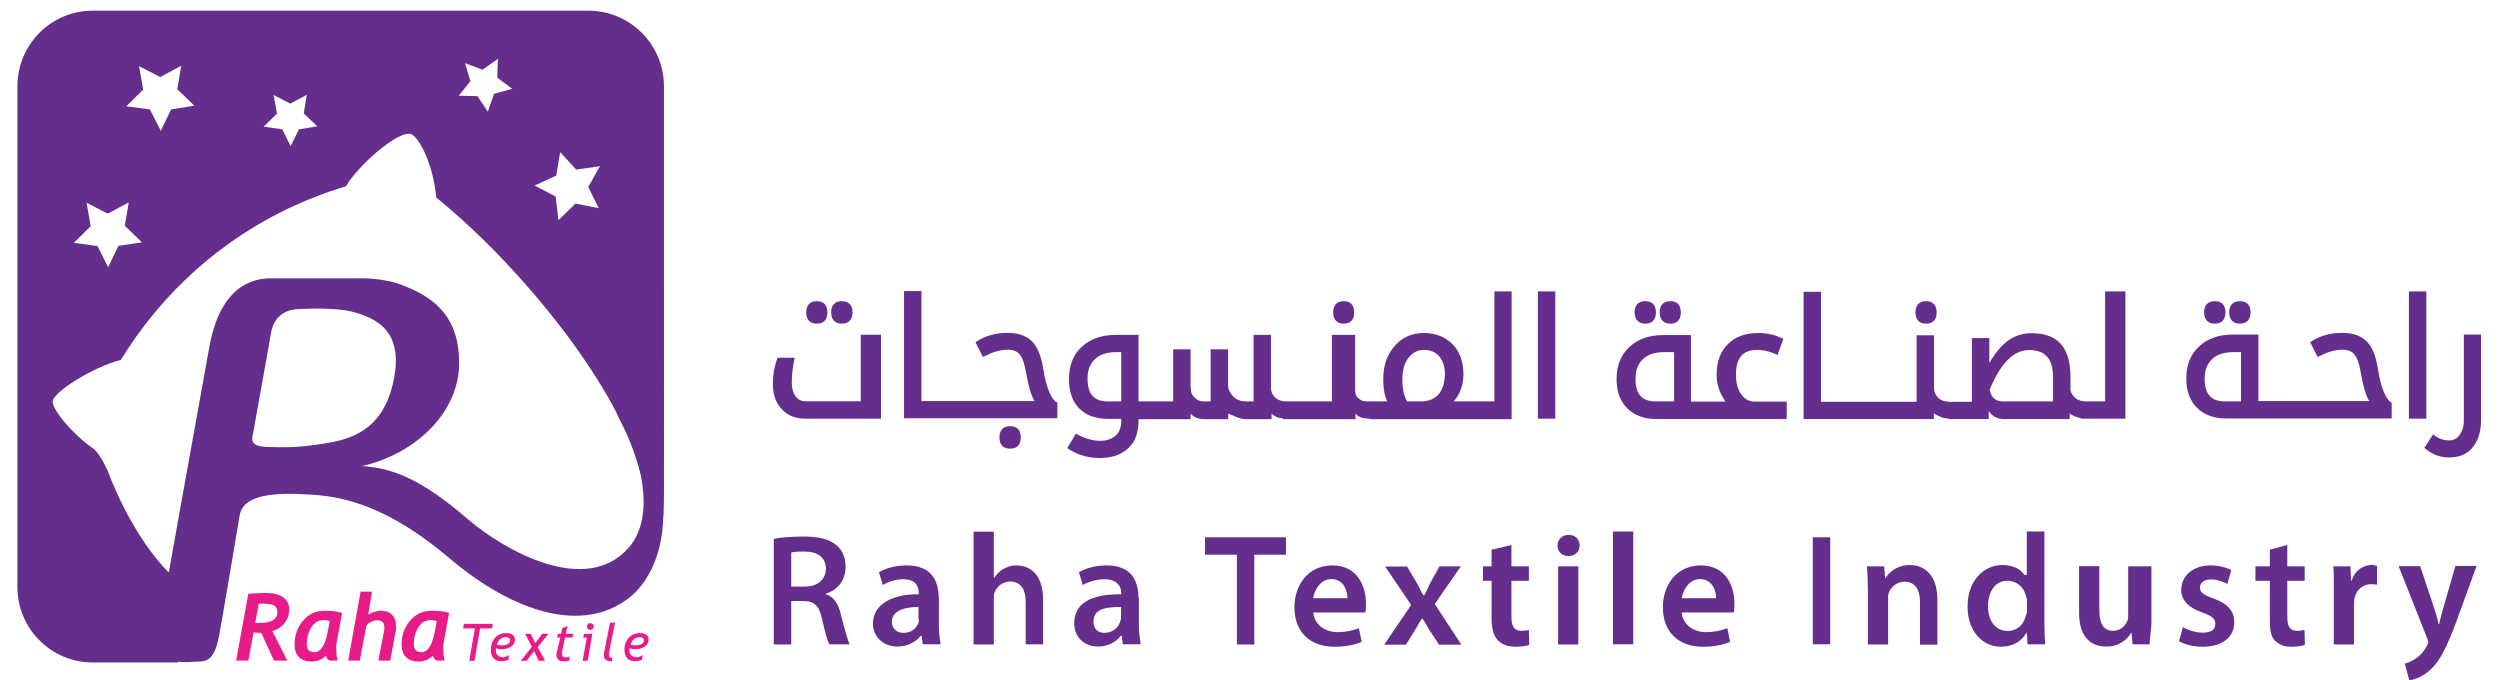 <?xml version="1.0" encoding="utf-8"?>
<!-- Generator: Adobe Illustrator 23.1.1, SVG Export Plug-In . SVG Version: 6.00 Build 0)  -->
<svg version="1.1" id="Layer_1" xmlns="http://www.w3.org/2000/svg" xmlns:xlink="http://www.w3.org/1999/xlink" x="0px" y="0px"
	 viewBox="0 0 1334 363" style="enable-background:new 0 0 1334 363;" xml:space="preserve">
<style type="text/css">
	.st0{fill:#E71C88;}
	.st1{fill:#662E8C;}
	.st2{fill:none;}
</style>
<g>
	<g>
		<g>
			<path class="st0" d="M145.3,336.7l8,15.8h-7.1l-6.8-14.8c-1.1,0-2.5-0.1-4.1-0.2l-2.8,15h-6.5l6.5-35.7c4.7-0.2,7.9-0.4,9.3-0.4
				c3.8,0,6.9,0.7,9.1,2.2c2.2,1.5,3.4,3.6,3.4,6.4c0,2.9-0.8,5.3-2.4,7.4C150.2,334.6,148,336,145.3,336.7z M138,322.3l-1.8,10
				c1,0.1,1.8,0.1,2.6,0.1c6.1,0,9.2-2,9.2-5.8c0-1.6-0.6-2.8-1.8-3.5c-1.2-0.7-3.1-1-5.9-1C140.1,322,139.3,322.1,138,322.3z"/>
			<path class="st0" d="M179.6,343.1c-0.1,0.6-0.2,1.3-0.2,2c0,3.6,0.3,6,0.8,7.4h-3.8c-1.1,0-2-0.9-2.5-2.6
				c-2.1,2.1-4.7,3.1-7.8,3.1c-2.8,0-5-0.8-6.6-2.4c-1.6-1.6-2.3-3.8-2.3-6.7c0-5,1.5-9.2,4.5-12.7c3-3.5,6.8-5.3,11.3-5.3
				c4.4,0,7.6,0.4,9.5,1.2L179.6,343.1z M172.6,330.9c-2.7,0-4.9,1.3-6.5,3.9c-1.6,2.6-2.4,5.6-2.4,9c0,2.8,1.4,4.2,4.1,4.2
				c1.8,0,3.3-1.1,4.6-3.2c1.3-2.2,2.5-6.6,3.5-13.4C174.7,331,173.6,330.9,172.6,330.9z"/>
			<path class="st0" d="M211.2,336.5l-3,16h-6.3l3.1-16.2c0.1-0.5,0.1-1,0.1-1.6c0-2.4-1.2-3.7-3.7-3.7c-2.2,0-4.2,0.9-5.9,2.8
				l-3.5,18.7h-6.2l6.6-36.8h6.1l-2,12.3c2.2-1.4,4.4-2.1,6.8-2.1c2.5,0,4.5,0.7,5.9,2.1c1.4,1.4,2.1,3.3,2.1,5.8
				C211.5,334.7,211.4,335.6,211.2,336.5z"/>
			<path class="st0" d="M236.7,343.1c-0.1,0.6-0.2,1.3-0.2,2c0,3.6,0.3,6,0.8,7.4h-3.8c-1.1,0-2-0.9-2.5-2.6
				c-2.1,2.1-4.7,3.1-7.8,3.1c-2.8,0-5-0.8-6.6-2.4c-1.6-1.6-2.3-3.8-2.3-6.7c0-5,1.5-9.2,4.5-12.7c3-3.5,6.8-5.3,11.3-5.3
				c4.4,0,7.6,0.4,9.5,1.2L236.7,343.1z M229.7,330.9c-2.7,0-4.9,1.3-6.5,3.9c-1.6,2.6-2.4,5.6-2.4,9c0,2.8,1.4,4.2,4.1,4.2
				c1.8,0,3.3-1.1,4.6-3.2c1.3-2.2,2.5-6.6,3.5-13.4C231.8,331,230.7,330.9,229.7,330.9z"/>
		</g>
	</g>
	<g>
		<path class="st0" d="M256.2,335.3l-3,17.3h-2.8l3-17.3h-6.3l0.4-2.4h15.5l-0.4,2.4H256.2z"/>
		<path class="st0" d="M264.7,345.8c-0.1,0.4-0.1,0.8-0.1,1.2c0,1.2,0.3,2.1,1,2.7c0.7,0.6,1.6,1,2.8,1c1.1,0,2.1-0.4,3.2-1.2
			l-0.3,2.6c-1.4,0.5-2.7,0.7-3.8,0.7c-3.7,0-5.6-2.1-5.6-6.3c0-2.5,0.8-4.5,2.3-6.2c1.6-1.7,3.5-2.5,5.9-2.5c1.4,0,2.6,0.3,3.4,0.9
			c0.9,0.6,1.3,1.5,1.3,2.6c0,1.6-0.7,2.8-2,3.7c-1.3,0.9-3,1.4-4.9,1.4C266.6,346.5,265.5,346.3,264.7,345.8z M265.1,343.9
			c0.7,0.3,1.5,0.5,2.4,0.5c1.4,0,2.5-0.2,3.4-0.7c0.9-0.5,1.3-1.1,1.3-2c0-1.1-0.8-1.7-2.3-1.7C267.7,340,266,341.3,265.1,343.9z"
			/>
		<path class="st0" d="M287.5,352.6l-2.5-5.1l-4,5.1h-3.1l5.9-7.5l-3.6-6.9h3l2.4,5l3.7-5h3.4l-5.8,7.1l4,7.3H287.5z"/>
		<path class="st0" d="M299,340.2h-1.7l0.4-2h1.7l0.6-3l2.9-1.1l-1,4.1h4l-0.4,2h-4l-1.5,7.2c-0.1,0.6-0.2,1-0.2,1.3
			c0,1.4,0.7,2.1,2,2.1c0.7,0,1.4-0.2,2.1-0.5l-0.1,2.2c-0.7,0.3-1.9,0.4-3.6,0.4c-1,0-1.8-0.3-2.4-1c-0.6-0.6-0.9-1.5-0.9-2.6
			c0-0.3,0-0.6,0.1-0.9L299,340.2z"/>
		<path class="st0" d="M310.9,352.6l2.2-12.3h-1.9l0.5-2.1h4.4l-2.5,14.4H310.9z M315,332.5c0.5,0,0.9,0.2,1.3,0.5
			c0.4,0.3,0.5,0.8,0.5,1.3c0,0.5-0.2,0.9-0.5,1.3c-0.4,0.3-0.8,0.5-1.3,0.5c-0.5,0-0.9-0.2-1.3-0.5c-0.3-0.3-0.5-0.8-0.5-1.3
			c0-0.5,0.2-0.9,0.5-1.3C314.1,332.7,314.5,332.5,315,332.5z"/>
		<path class="st0" d="M326.8,351l-0.3,1.9c-2.9,0-4.3-1.1-4.3-3.2c0-0.6,0.2-2.1,0.7-4.3l2.6-13.1h2.7l-2.5,12.3
			c-0.5,2.6-0.8,4.2-0.8,4.8C324.9,350.4,325.5,351,326.8,351z"/>
		<path class="st0" d="M336,345.8c-0.1,0.4-0.1,0.8-0.1,1.2c0,1.2,0.3,2.1,1,2.7c0.7,0.6,1.6,1,2.8,1c1.1,0,2.1-0.4,3.2-1.2
			l-0.3,2.6c-1.4,0.5-2.7,0.7-3.8,0.7c-3.7,0-5.6-2.1-5.6-6.3c0-2.5,0.8-4.5,2.3-6.2c1.6-1.7,3.5-2.5,5.9-2.5c1.4,0,2.6,0.3,3.4,0.9
			c0.9,0.6,1.3,1.5,1.3,2.6c0,1.6-0.7,2.8-2,3.7c-1.3,0.9-3,1.4-4.9,1.4C338,346.5,336.9,346.3,336,345.8z M336.5,343.9
			c0.7,0.3,1.5,0.5,2.4,0.5c1.4,0,2.5-0.2,3.4-0.7c0.9-0.5,1.3-1.1,1.3-2c0-1.1-0.8-1.7-2.3-1.7C339,340,337.4,341.3,336.5,343.9z"
			/>
	</g>
	<path class="st1" d="M339.2,222.9c0,0-19-17.9-6.6,4.7c7.8,14.1,18.4,47,2.8,64.7c-22.9,26.1-66.5,1.3-85.8-15.3
		c-24.5-21.2-40.1-27.3-56.4-28.3c29.8-6.9,51.7-29.5,51.8-54.7c0.1-24.3-12.4-34.9-29.7-41.6c-10.3-4.2-22.6-3.9-22.6-3.9
		s-38.9,0-48.1,0c-9.2,0-26.9,3.5-32.9,36.6c-6,33.1-25.9,143.9-27.3,152c-1.4,8.1-1.4,15.1,8.1,15.9c9.5,0.7,8.8,0,13.8,0
		c4.9,0,8.5-2.5,10.6-13.7c1.7-8.9,7.8-45.7,11-64.4c2.1-11.3,19-12.3,39.2-10.9c16,1.1,39.8,5.9,72.5,33.7
		c34.9,29.6,71.7,40.5,96.2,21.2C353.5,305,364.1,268,339.2,222.9z M135.4,229.4c0.7-4.6,7.4-40.8,9.2-51.7
		c1.8-10.9,10.6-12.7,14.1-12.7c0,0,14.5-1.1,26.5,0.7c18,3.9,29.8,12.4,24.9,37c-5.5,27.5-23.8,31.9-37.2,34
		c-13.4,2.1-19.4,2.1-30,1.8C132.2,238.2,134.6,234,135.4,229.4z"/>
	<path class="st1" d="M314,5.7H49.5C27.3,5.7,9.3,23.7,9.3,46v267.3c0,22.2,18,40.2,40.2,40.2h45.3l2.8-42.1
		C86.3,305,68.6,281,57.3,250.8l-2.8-5.5c-1.4-1.9-2.7-4.6-5.1-6.2c-10.7-7.5-21.5-20.4-21.3-24.9c0.2-4.7,20.2-17.8,36.4-22.2
		C106,124.8,166.1,105,184.6,99.4c6.6-11.4,28.4-30.3,34.8-27.8c4.2,1.6,11.8,16,13.4,33.9c0.8,0.6,1.4,1,2.9,2.3
		c45.8,38.2,90.9,96.6,103.5,136.3l9,28.2c0,0,6.1,29,6.1-9.8V46C354.2,23.7,336.2,5.7,314,5.7z M63.2,131.2l-5.5,11.4L52,131.3
		l-12.6-1.7l9-8.9l-2.2-12.5l11.3,5.8l11.2-6l-2.1,12.5l9.1,8.8L63.2,131.2z M91.3,58.4l-5.5,11.4L80,58.4l-12.6-1.7l9-8.9
		l-2.2-12.5l11.3,5.8l11.2-6l-2.1,12.5l9.1,8.8L91.3,58.4z M159.5,69l-4.4,9l-4.5-9l-9.9-1.4l7.1-7l-1.8-9.9l8.9,4.6l8.8-4.7
		l-1.6,9.9l7.2,6.9L159.5,69z M263.6,50.1l-3.3,9.5l-5.5-8.3l-10-0.2l6.2-7.8l-2.9-9.6l9.4,3.5l8.2-5.8l-0.4,10l8,6L263.6,50.1z
		 M319.5,111.1l-12.4-2.5l-9.1,8.9l-1.5-12.6L285.3,99l11.5-5.3l2.1-12.5l8.6,9.3l12.6-1.8l-6.2,11.1L319.5,111.1z"/>
</g>
<g>
	<path class="st2" d="M907.1,309c-6.5,0-9.2,7.1-9.7,10.2h18.3C915.8,316.1,914,309,907.1,309z"/>
	<path class="st2" d="M876.6,191.6c-2.6,2.5-4,6-4,10.6c0,8.2,3.4,12,10.8,12h9.7v-26.3H888C883.1,187.9,879.2,189,876.6,191.6z"/>
	<path class="st2" d="M1071.1,309.9c-6.7,0-10.5,6-10.5,13.7c0,7.6,3.8,13.1,10.4,13.1c4.3,0,8.6-2.9,9.6-7.4c0.3-0.9,0.9-2,0.9-3.1
		V320c0-0.9-0.6-1.9-0.8-2.7C1079.8,313.2,1075.9,309.9,1071.1,309.9z"/>
	<path class="st2" d="M583.4,331.7c0,4.1,2.5,6,5.8,6c4.2,0,7.5-2.7,8.4-5.7c0.3-0.8,0.5-1.6,0.5-2.3v-5.7
		C589,323.8,583.4,325.4,583.4,331.7z"/>
	<path class="st2" d="M584.3,191.6c-2.6,2.5-4,6-4,10.6c0,8.2,3.5,12,10.9,12h7v-26.3h-2.6C590.7,187.9,586.9,189,584.3,191.6z"/>
	<path class="st2" d="M710.4,309c-6.5,0-9.2,7.1-9.7,10.2H719C719.1,316.1,717.4,309,710.4,309z"/>
	<path class="st2" d="M1082.7,186.8c-8.3,0-15.4,7.1-21.2,21.1c0.7,4.3,3.2,6.3,7.4,6.3h26.5v-12.8
		C1095.5,191.5,1091.5,186.8,1082.7,186.8z"/>
	<path class="st2" d="M759.8,186.6c-3.3,0-6,1.3-8.2,4.1c-2.2,2.8-3.4,6.7-3.4,11.5c0,5.3,0.9,8.9,2.5,11.9h7.4
		c4.1,0,7.2-1.3,9.4-3.8c2.2-2.5,3.3-6.2,3.3-10.8c0-4.1-1-7.3-3.1-9.6C765.8,187.7,763.2,186.6,759.8,186.6z"/>
	<path class="st2" d="M476,331.7c0,4.1,2.9,6,6.2,6c4.2,0,6.9-2.7,7.9-5.7c0.3-0.8,0-1.6,0-2.3v-5.7C484,323.8,476,325.4,476,331.7z
		"/>
	<path class="st2" d="M1180.5,191.6c-2.6,2.5-4,6-4,10.6c0,8.2,3.5,12,10.9,12h8.5v-26.3h-4C1186.9,187.9,1183.1,189,1180.5,191.6z"
		/>
	<path class="st2" d="M429.1,294.2c-3.3,0-5.4,0.3-7,0.5V313h7.2c7.1,0,11.3-3.8,11.3-9.5C440.6,297.2,436,294.2,429.1,294.2z"/>
	<path class="st1" d="M435.8,172.7c3.7,0,5.7-2.1,5.7-6c0-3.9-2-6-5.7-6c-3.6,0-5.6,2.1-5.6,6C430.2,170.5,432.2,172.7,435.8,172.7z
		"/>
	<path class="st1" d="M429.8,223.4h40.3v-44.8h-10.8v35.5h-29.7c-2.1,0-3.8-0.9-5.1-2.6c-1.3-1.8-2-4.2-2-7.1c0-4,0.4-8,1.3-12.2
		l0.3-1.3h-9.2l-0.3,0.7c-1.5,4.3-2.2,8.8-2.2,13.5c0,5.5,1.6,10,4.8,13.3C420.2,221.7,424.5,223.4,429.8,223.4z"/>
	<path class="st1" d="M449.2,172.7c3.6,0,5.7-2.1,5.7-6c0-3.9-2-6-5.7-6c-3.7,0-5.7,2.1-5.7,6C443.5,170.5,445.6,172.7,449.2,172.7z
		"/>
	<path class="st1" d="M556.7,197c-1.1-7.1-3.2-12.2-6.3-15.1c-3.1-2.9-7.4-4.3-12.7-4.3c-6.3,0-11.8,1.5-16.4,4.5l-0.8,0.5l4,7.9
		l1-0.5c4.3-2.2,8.4-3.4,12.2-3.4c2.9,0,5,0.8,6.4,2.5c1.5,1.8,2.7,5.3,3.5,10.2c1.2,6.9,2.6,11.7,4.4,14.7h-60.3v-58.7h-9.3v67.9
		h81.8v-8.5l-0.9-0.3C560.7,212.1,558.1,206.2,556.7,197z"/>
	<path class="st1" d="M544.7,233.4c0-3.9-2-6-5.7-6c-3.6,0-5.7,2.1-5.7,6c0,3.9,2,6,5.7,6C542.7,239.4,544.7,237.3,544.7,233.4z"/>
	<path class="st1" d="M717,172.7c3.6,0,5.6-2.1,5.6-6c0-3.9-2-6-5.6-6c-3.6,0-5.6,2.1-5.6,6C711.3,170.5,713.4,172.7,717,172.7z"/>
	<path class="st1" d="M806.7,155.5h-9.3v58.7h-21.7c1.3-1.5,2.3-3,3.2-5c1.4-3,2-6.2,2-9.3c0-6.9-2-12.4-5.9-16.3
		c-3.9-3.9-9-5.9-15.2-5.9c-6.4,0-11.7,2.3-15.7,7c-4,4.6-6,10.5-6,17.6c0,4.9,0.7,8.9,2.1,11.9h-10.5h-0.3c-2.3,0-3.5-0.7-4.9-2
		c-1.4-1.3-1.4-3.1-1.4-5.3v-28.2h-12.4v35.5h-24.4c-2.3,0-4.4-0.7-5.8-2c-1.4-1.3-2.3-3.1-2.3-5.3v-28.2h-9.3v35.5H665
		c-2.5,0-5.1-0.8-6.7-2.4c-1.6-1.6-3-3.7-3-6.2v-19.2h-9.3v27.8h-3.4c-2.5,0-4-0.8-5.5-2.4c-1.6-1.6-1.8-3.7-1.8-6.2v-19.2H626v27.8
		h-18.5v-35.5h-12.1c-7.5,0-13.6,2.1-18.1,6.3c-4.6,4.2-6.9,10-6.9,17.2c0,6.7,1.8,12.1,5.4,15.7c3.6,3.6,8.7,5.6,15.2,5.6h7.3v1.2
		c0,3.3-0.9,5.8-3,7.7c-4.1,3.7-11.6,4-20.3-0.5l-0.9-0.5l-4.6,7.7l0.9,0.6c4.8,3.1,10.3,4.7,16.3,4.7c6.7,0,11.7-1.8,15.4-5.3
		c3.8-3.5,5.4-8.5,5.4-14.7v-0.7h27.8v-3c1.5,1.8,3.9,3,7.6,3h12.5v-3c4.6,1.8,6.2,3,9.9,3h13.2v-3c1.5,1.4,3.1,2.3,6.2,2.6v0.4h3
		h35.6v-3c1.5,1.7,3.1,2.6,7.7,2.7v0.3h-0.3h75.9V155.5z M598.2,214.2h-7c-7.4,0-10.9-3.9-10.9-12.1c0-4.5,1.3-7.9,4-10.5
		c2.6-2.5,6.5-3.7,11.4-3.7h2.6V214.2z M767.6,210.4c-2.2,2.5-5.3,3.8-9.4,3.8h-7.4c-1.7-3.1-2.5-6.7-2.5-11.9
		c0-4.8,1.1-8.7,3.4-11.5c2.2-2.8,4.9-4.1,8.2-4.1c3.3,0,6,1.1,8,3.4c2,2.3,3.1,5.5,3.1,9.6C770.9,204.2,769.8,207.9,767.6,210.4z"
		/>
	<rect x="820.6" y="155.5" class="st1" width="9.3" height="67.9"/>
	<path class="st1" d="M891.3,172.7c3.6,0,5.6-2.1,5.6-6c0-3.9-2-6-5.6-6c-3.7,0-5.7,2.1-5.7,6C885.6,170.5,887.7,172.7,891.3,172.7z
		"/>
	<path class="st1" d="M877.9,172.7c3.7,0,5.7-2.1,5.7-6c0-3.9-2-6-5.7-6c-3.6,0-5.7,2.1-5.7,6C872.3,170.5,874.3,172.7,877.9,172.7z
		"/>
	<path class="st1" d="M929.1,210.4c-1.8-2.6-2.8-6.1-2.8-10.4c0-9,3.7-13.3,11.3-13.3c3.1,0,6.4,0.7,9.8,2.2l1.1,0.5l3.1-8.6
		l-0.9-0.4c-3.6-1.8-7.9-2.7-12.7-2.7c-6.5,0-11.9,1.9-15.9,5.8c-4,3.9-6.1,9.4-6.1,16.3c0,5.9,1.6,9.8,4.7,14.5h-18.4v-35.5h-14.7
		c-7.5,0-13.6,2.1-18.1,6.3c-4.6,4.2-6.9,10-6.9,17.2c0,6.5,1.9,11.8,5.7,15.6c3.8,3.7,9,5.7,15.4,5.7h69.7v-9.3H936
		C933.2,214.2,930.9,212.9,929.1,210.4z M893.2,214.2h-9.7c-7.4,0-10.8-3.9-10.8-12.1c0-4.5,1.3-7.9,4-10.5
		c2.6-2.5,6.5-3.7,11.4-3.7h5.2V214.2z"/>
	<path class="st1" d="M1027.7,172.7c3.7,0,5.7-2.1,5.7-6c0-3.9-2-6-5.7-6c-3.6,0-5.6,2.1-5.6,6
		C1022.1,170.5,1024.1,172.7,1027.7,172.7z"/>
	<path class="st1" d="M1110.9,223.4h3.5h19.7v-67.9h-10.8v58.7h-10c-2.3,0-4.6-0.6-6-1.9c-1.4-1.3-2.5-2.9-2.5-4.9v-6.3
		c0-15.5-6.6-23.3-20.7-23.3c-9.7,0-16.4,5.3-22.6,15.9v-13.3h-9.3v34h-11.6h-0.3c-2.3,0-4.5-0.7-5.9-2c-1.4-1.3-2.4-3.1-2.4-5.3
		v-28.2h-9.3v35.5h-51v-58.7h-9.3v67.9h69.5v-3c3.1,1.7,4.6,2.6,7.7,2.7v0.3h1.6h20v-4.3c1.5,2.7,4.7,4.3,7.7,4.3h35.5v-3
		c1.5,1.4,4.6,2.3,6.2,2.6V223.4z M1095.5,214.2h-26.5c-4.2,0-6.5-2-7.3-6.3c5.8-14,12.7-21.1,21-21.1c8.8,0,12.8,4.7,12.8,14.5
		V214.2z"/>
	<path class="st1" d="M1195.2,172.7c3.6,0,5.7-2.1,5.7-6c0-3.9-2-6-5.7-6c-3.7,0-5.7,2.1-5.7,6
		C1189.5,170.5,1191.5,172.7,1195.2,172.7z"/>
	<path class="st1" d="M1181.8,172.7c3.7,0,5.7-2.1,5.7-6c0-3.9-2-6-5.7-6c-3.7,0-5.7,2.1-5.7,6
		C1176.1,170.5,1178.1,172.7,1181.8,172.7z"/>
	<path class="st1" d="M1268.9,197c-1.1-7.1-3.2-12.2-6.3-15.1c-3.1-2.9-7.4-4.3-12.7-4.3c-6.3,0-11.8,1.5-16.4,4.5l-0.8,0.5l4,7.9
		l1-0.5c4.3-2.2,8.4-3.4,12.2-3.4c2.9,0,5,0.8,6.4,2.5c1.5,1.8,2.7,5.3,3.5,10.2c1.2,6.9,2.6,11.7,4.4,14.7h-31.1h-28v-35.5h-13.5
		c-7.5,0-13.6,2.1-18.1,6.3c-4.6,4.2-6.9,10-6.9,17.2c0,6.5,1.9,11.8,5.7,15.6c3.8,3.7,8.9,5.7,15.4,5.7h43.7h44.8v-8.5l-0.7-0.3
		C1272.7,212.1,1270.3,206.2,1268.9,197z M1195.8,214.2h-8.5c-7.4,0-10.9-3.9-10.9-12.1c0-4.5,1.3-7.9,4-10.5
		c2.6-2.5,6.5-3.7,11.4-3.7h4V214.2z"/>
	<rect x="1285.4" y="155.5" class="st1" width="9.3" height="67.9"/>
	<path class="st1" d="M1314.7,178.6v45.9c0,3.2-1,5.9-2.4,7.8c-1.3,1.8-3.2,2.7-5.4,2.7c-2.8,0-5.4-0.8-7.6-2.5l-1-0.7l-4.7,7.2
		l0.8,0.6c3.6,3,7.8,4.5,12.6,4.5c5.3,0,9.6-1.8,12.5-5.5c2.9-3.6,4.4-8.5,4.4-14.6v-45.5H1314.7z"/>
	<path class="st1" d="M440.7,317.1v-0.3c6.2-2,10.5-7,10.5-14.4c0-4.9-1.7-8.9-4.9-11.5c-3.8-3.2-9.4-4.6-17.6-4.6
		c-6.1,0-12.7,0.5-15.8,1.2v56.4h9.3v-23.2h6.2c6,0,8.7,2.3,10.3,9.8c1.6,7.2,3,11.8,3.8,13.3h10.8c-1.2-3.1-2.8-8.7-4.6-15.9
		C447.4,322.5,445.3,318.6,440.7,317.1z M429.4,313h-7.2v-18.2c1.5-0.3,3.6-0.5,7-0.5c6.8,0,11.5,2.9,11.5,9.2
		C440.6,309.2,436.4,313,429.4,313z"/>
	<path class="st1" d="M500.9,319.2c0-9.1-3.7-17.5-17-17.5c-6.6,0-11.9,1.8-14.9,3.7l2.1,6.8c2.8-1.8,6.8-3.1,10.9-3.1
		c7.3,0,8.2,4.5,8.2,7.3v0.7c-13.9-0.1-24.4,5.2-24.4,15.7c0,6.3,4.8,12.2,13.2,12.2c5.4,0,9.9-2.7,12.4-5.8h0.3l0.7,4.6h9.5
		c-0.4-3.1-0.9-5.8-0.9-9.6V319.2z M490.1,329.7c0,0.7,0.3,1.5,0.1,2.3c-0.9,3-3.8,5.7-8,5.7c-3.3,0-6.3-1.9-6.3-6
		c0-6.3,8-7.9,14.2-7.8V329.7z"/>
	<path class="st1" d="M542.4,301.7c-2.6,0-4.9,0.7-7,1.9c-2.2,1.2-3.8,3.2-5,4.8h-0.1v-24.7h-10.8v60.2h10.8v-24.5
		c0-1.2,0-2.3,0.4-3.2c1.1-3.2,4.3-5.9,8.3-5.9c5.8,0,8.3,4.5,8.3,10.6v22.9h9.3v-24.1C556.5,306.4,549.5,301.7,542.4,301.7z"/>
	<path class="st1" d="M607.5,319.2c0-9.1-3.6-17.5-16.9-17.5c-6.6,0-11.8,1.8-14.9,3.7l2.1,6.8c2.8-1.8,7.5-3.1,11.6-3.1
		c7.3,0,8.9,4.5,8.9,7.3v0.7c-17-0.1-25.1,5.2-25.1,15.7c0,6.3,4.5,12.2,12.9,12.2c5.4,0,9.5-2.7,12.1-5.8h0.3l0.7,4.6h9.5
		c-0.4-3.1-1-5.8-1-9.6V319.2z M598.2,329.7c0,0.7-0.3,1.5-0.6,2.3c-0.9,3-4.1,5.7-8.3,5.7c-3.3,0-5.8-1.9-5.8-6
		c0-6.3,5.4-7.9,14.7-7.8V329.7z"/>
	<polygon class="st1" points="643,296 660,296 660,343.9 669.3,343.9 669.3,296 686.2,296 686.2,286.7 643,286.7 	"/>
	<path class="st1" d="M711,301.7c-13.3,0-20.3,10.8-20.3,22.4c0,12.7,7.9,21,21.4,21c6,0,10.9-1.1,14.5-2.6l-1.5-7.3
		c-3.2,1.2-6.7,2.1-11.5,2.1c-6.7,0-12.5-4.3-12.8-10.5h27.8c0.2-1.5,0.3-2.7,0.3-4.7C728.9,313.1,724.5,301.7,711,301.7z
		 M700.7,319.2c0.4-3.1,3.2-10.2,9.7-10.2c7,0,8.7,7.1,8.6,10.2H700.7z"/>
	<path class="st1" d="M779.5,302.2h-11.4l-4.6,8.3c-1.2,2.1-2.4,5.6-3.6,7.2h-0.3c-1.2-1.5-2.4-4.8-3.8-7l-5-8.4h-11.7l13.9,20.5
		l-14.4,21.2h11.6l4.8-7.7c1.4-2.3,2.6-4.6,3.8-6.2h0.2c1.2,1.5,2.4,4,3.8,6.2l5.1,7.7h11.9l-14.2-21.7L779.5,302.2z"/>
	<path class="st1" d="M806.7,290.8l-10.8,2.5v8.9h-4.6v7.7h4.6v20.2c0,5.5,1.2,9.2,3.4,11.6c2,2.1,5.3,3.4,9.1,3.4
		c3.3,0,6.1-0.4,7.6-1l-0.2-8c-0.9,0.3-2.2,0.5-4,0.5c-4,0-5.3-2.6-5.3-7.7v-19h9.3v-7.7h-9.3V290.8z"/>
	<path class="st1" d="M837,285.4c-3.5,0-5.9,2.5-5.9,5.7c0,3.2,2.3,5.6,5.8,5.6c3.7,0,6-2.5,6-5.6
		C842.8,287.8,840.6,285.4,837,285.4z"/>
	<rect x="831.4" y="302.2" class="st1" width="10.8" height="41.7"/>
	<rect x="860.7" y="283.6" class="st1" width="10.8" height="60.2"/>
	<path class="st1" d="M907.6,301.7c-13.3,0-20.3,10.8-20.3,22.4c0,12.7,7.9,21,21.4,21c6,0,10.9-1.1,14.5-2.6l-1.5-7.3
		c-3.1,1.2-6.7,2.1-11.5,2.1c-6.7,0-12.5-4.3-12.8-10.5h27.8c0.2-1.5,0.3-2.7,0.3-4.7C925.6,313.1,921.1,301.7,907.6,301.7z
		 M897.4,319.2c0.4-3.1,3.2-10.2,9.7-10.2c7,0,8.7,7.1,8.6,10.2H897.4z"/>
	<rect x="967.3" y="286.7" class="st1" width="9.3" height="57.1"/>
	<path class="st1" d="M1019.2,301.5c-6.9,0-11.2,3.8-13,6.9h-0.3l-0.5-6.2h-9.2c0.3,3.1,0.5,8.1,0.5,12.9v28.8h10.8v-24
		c0-1.2-0.1-2.5,0.3-3.4c1.1-3.2,4.3-6.1,8.5-6.1c5.7,0,8.2,4.5,8.2,10.5v23.1h9.3v-24.3C1033.7,306.4,1026.4,301.5,1019.2,301.5z"
		/>
	<path class="st1" d="M1090.8,283.6h-9.3v23.2h-1.3c-1.9-3.1-6-5.3-11.7-5.3c-10,0-18.7,8.4-18.6,22.3c0,12.8,7.8,21.3,17.8,21.3
		c6.1,0,11.1-2.8,13.6-7.5h0.2l0.4,6.2h9.4c-0.2-3.1-0.4-7-0.4-11.3V283.6z M1081.6,326.2c0,1.1-0.6,2.1-0.9,3.1
		c-1,4.5-5.1,7.4-9.3,7.4c-6.7,0-10.6-5.5-10.6-13.1c0-7.8,3.7-13.7,10.4-13.7c4.8,0,8.6,3.3,9.6,7.4c0.2,0.9,0.8,1.9,0.8,2.7V326.2
		z"/>
	<path class="st1" d="M1148,302.2h-12.4v25.6c0,1.2,0,2.3-0.3,3.2c-1.1,2.6-3.5,5.6-7.7,5.6c-5.6,0-7.4-4.4-7.4-11.4v-23.1h-10.8
		v24.9c0,13.6,6.9,18,14.5,18c7.4,0,11.5-4.3,13.3-7.4h0.2l0.5,6.2h9.2c-0.2-3.1,0.9-7.1,0.9-12.1V302.2z"/>
	<path class="st1" d="M1181.2,319.4c-5.3-1.9-7.3-3.2-7.3-5.8c0-2.6,2-4.4,5.8-4.4c3.7,0,7,1.4,8.8,2.4l2.1-7.4
		c-2.4-1.3-6.4-2.5-11-2.5c-9.6,0-15.7,5.7-15.7,13.1c-0.1,4.9,3.3,9.3,11.4,12.1c5.1,1.8,6.8,3.2,6.8,6.1c0,2.7-2,4.6-6.6,4.6
		c-3.8,0-8.3-1.5-10.7-3l-2.1,7.6c3.1,1.7,7.6,2.9,12.6,2.9c11,0,16.9-5.5,16.9-13C1192.2,326,1188.7,322.1,1181.2,319.4z"/>
	<path class="st1" d="M1220.5,290.8l-9.3,2.5v8.9h-7.7v7.7h7.7v20.2c0,5.5,0.3,9.2,2.6,11.6c2,2.1,4.9,3.4,8.7,3.4
		c3.3,0,5.9-0.4,7.4-1l-0.2-8c-1,0.3-2.2,0.5-4,0.5c-4,0-5.2-2.6-5.2-7.7v-19h9.3v-7.7h-9.3V290.8z"/>
	<path class="st1" d="M1254.8,309.9h-0.3l-0.3-7.7h-9.1c0.3,4.6,0.2,8.3,0.2,13.9v27.8h10.8v-21.1c0-1.2,0.1-2.3,0.2-3.2
		c0.9-4.7,4.2-7.9,9.2-7.9c1.3,0,1.4,0.2,2.9,0.3V302c-1.5-0.2-1.3-0.6-2.4-0.6C1261.6,301.4,1256.9,303.7,1254.8,309.9z"/>
	<path class="st1" d="M1303.7,324.6c-0.8,2.7-1.5,5.4-2.2,8.4h-0.3c-0.6-3.1-1.4-5.8-2.3-8.4l-7.5-22.5h-11.5l15.2,38.4
		c0.5,1,0.6,1.7,0.6,2.2c0,0.5-0.3,1.2-0.7,1.9c-1.4,2.8-3.7,5.3-5.7,6.6c-2.1,1.5-4.3,2.5-6.1,2.9l2.4,8.9c2.6-0.3,6.9-1.7,11-5.4
		c4.9-4.3,8.8-11.4,14.5-27l10.4-28.6h-11.3L1303.7,324.6z"/>
</g>
</svg>
